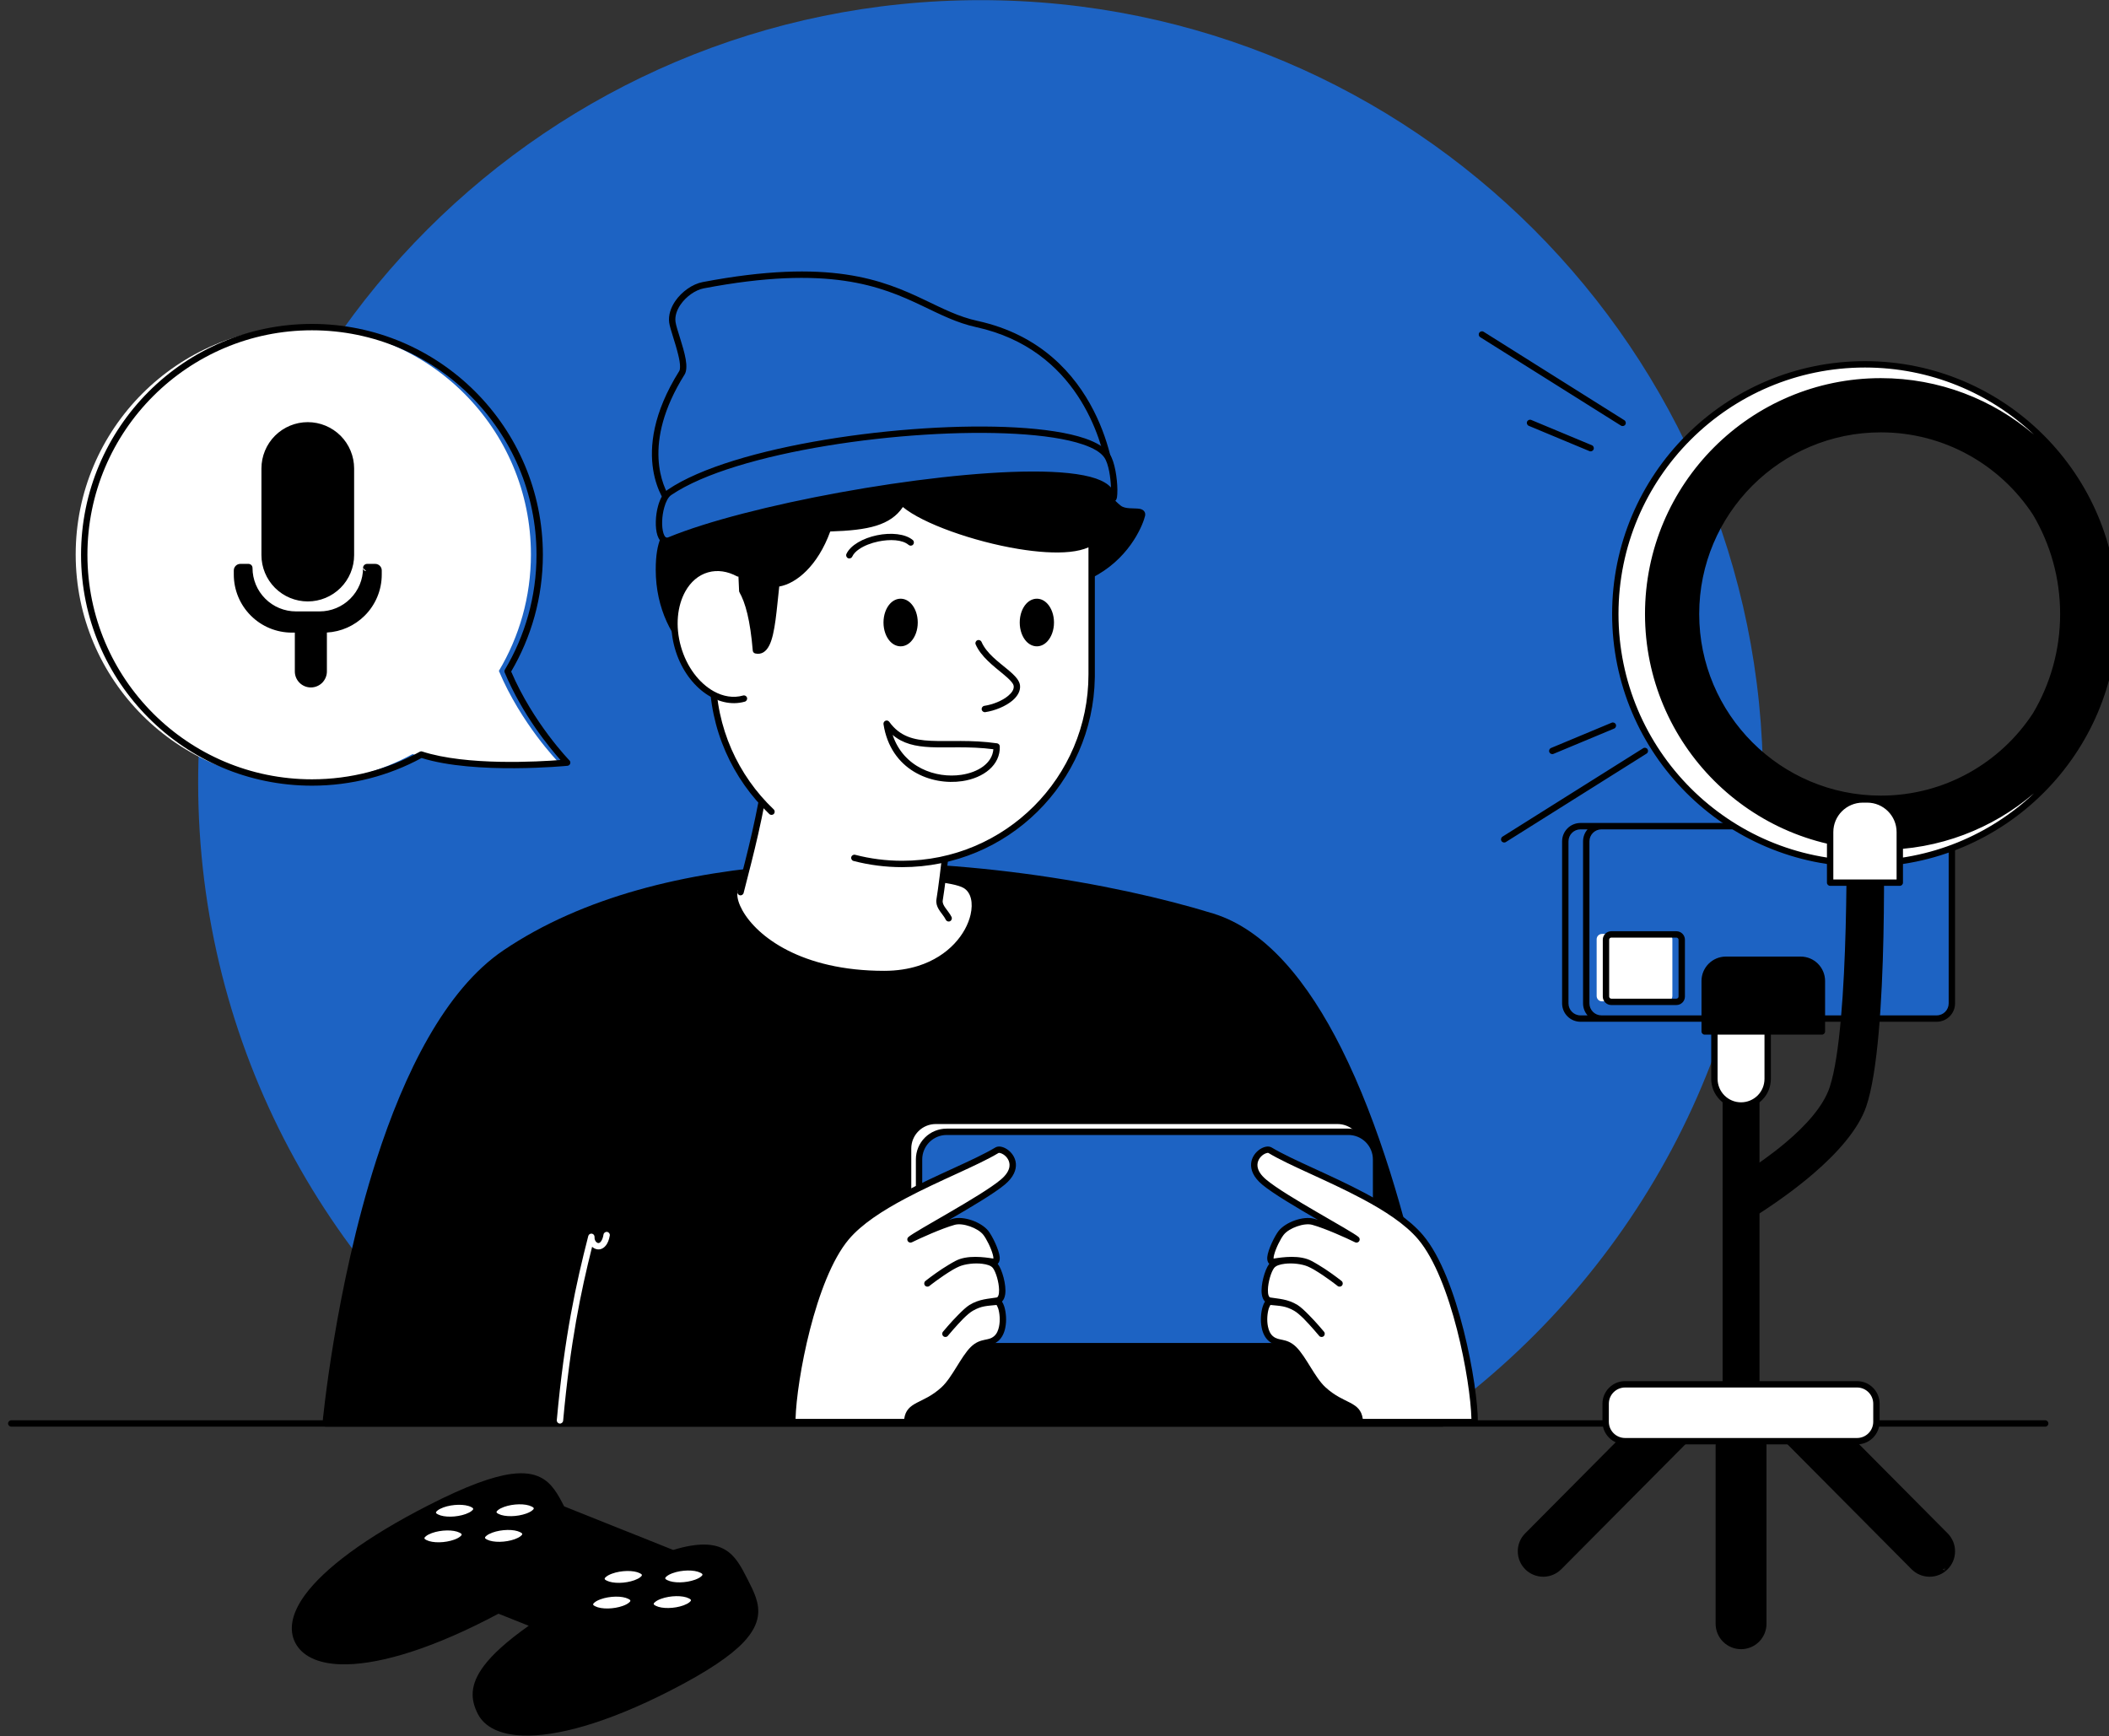 <?xml version="1.0" encoding="UTF-8" standalone="no"?><svg xmlns="http://www.w3.org/2000/svg" xmlns:xlink="http://www.w3.org/1999/xlink" clip-rule="evenodd" fill="#000000" fill-rule="evenodd" height="4062.4" preserveAspectRatio="xMidYMid meet" stroke-linejoin="round" stroke-miterlimit="2" version="1" viewBox="32.5 37.6 4934.8 4062.4" width="4934.8" zoomAndPan="magnify"><rect x="32.5" y="37.6" width="4934.8" height="4062.4" fill="#333333" stroke="none"/><g><g><path d="M46872.3 0H51872.3V5000H46872.3z" fill="none" transform="matrix(1 0 0 .827 -46872.333 0)"/><g><g id="change1_4"><path d="M48341.2,3757.22C47945.3,3479.56 47686.4,3019.78 47686.4,2500C47686.4,1653.02 48374,965.383 49221,965.383C50068,965.383 50755.6,1653.02 50755.6,2500C50755.6,3019.78 50496.6,3479.56 50100.8,3757.22L48341.2,3757.22Z" fill="#1d63c3" transform="translate(-56393.696 -1113.764) scale(1.193)"/></g><g id="change2_6"><path d="M47319.9,3763.47C47316.4,3763.47 47313.6,3760.67 47313.6,3757.22C47313.6,3753.77 47316.4,3750.97 47319.9,3750.97L51309.1,3750.97C51312.5,3750.97 51315.3,3753.77 51315.3,3757.22C51315.3,3760.67 51312.5,3763.47 51309.1,3763.47L47319.9,3763.47Z" transform="translate(-56393.696 -1113.764) scale(1.193)"/></g><g><g id="change3_10"><path d="M7011.74,922.087C6968.14,946.014 6918.09,959.625 6864.89,959.625C6696.05,959.625 6558.98,822.551 6558.98,653.713C6558.98,484.876 6696.05,347.801 6864.89,347.801C7033.73,347.801 7170.8,484.876 7170.8,653.713C7170.8,710.893 7155.08,764.43 7127.73,810.234C7157.77,881.656 7207.76,932.927 7207.76,932.927C7207.76,932.927 7083.08,945.288 7011.74,922.087Z" fill="#ffffff" transform="matrix(1.741 0 0 1.741 -11209.578 196.904)"/></g><g id="change2_20"><path d="M48113.9,2287.62C48050,2322.24 47976.7,2341.91 47898.9,2341.91C47649,2341.91 47446,2138.98 47446,1889.04C47446,1639.1 47649,1436.17 47898.9,1436.17C48148.8,1436.17 48351.8,1639.1 48351.8,1889.04C48351.8,1972.55 48329.1,2050.82 48289.6,2118.02C48333.1,2219.65 48403.9,2292.31 48403.9,2292.31C48405.6,2294.03 48406.2,2296.56 48405.3,2298.82C48404.5,2301.07 48402.5,2302.66 48400.1,2302.9C48400.1,2302.9 48219.4,2320.68 48113.9,2287.62ZM48115.2,2274.91C48202.1,2303.15 48343.6,2294.88 48386.3,2291.54C48365.4,2268.11 48311.9,2203.35 48276.9,2119.97C48276.1,2118.14 48276.2,2116.05 48277.3,2114.35C48316.6,2048.41 48339.3,1971.35 48339.3,1889.04C48339.3,1646 48141.9,1448.67 47898.9,1448.67C47655.9,1448.67 47458.5,1646 47458.5,1889.04C47458.5,2132.08 47655.9,2329.41 47898.9,2329.41C47975.5,2329.41 48047.5,2309.81 48110.3,2275.37C48111.8,2274.54 48113.6,2274.37 48115.2,2274.91ZM47981.6,1719.75L47981.6,1889.62C47981.6,1913.73 47972,1936.85 47955,1953.89C47937.9,1970.94 47914.8,1980.52 47890.7,1980.52C47866.6,1980.52 47843.5,1970.94 47826.4,1953.89C47809.4,1936.85 47799.8,1913.73 47799.8,1889.62L47799.8,1719.75C47799.8,1695.64 47809.4,1672.52 47826.4,1655.47C47843.5,1638.43 47866.6,1628.85 47890.7,1628.85C47914.8,1628.85 47937.9,1638.43 47955,1655.47C47972,1672.52 47981.6,1695.64 47981.6,1719.75ZM48005.1,1920.91L47999.1,1914.86C47999.1,1912.73 47999.9,1910.7 48001.4,1909.2C48002.9,1907.7 48005,1906.85 48007.1,1906.85L48023,1906.85C48026.4,1906.85 48029.6,1908.2 48032,1910.6C48034.4,1913 48035.8,1916.25 48035.8,1919.64L48035.8,1927.83C48035.8,1958.02 48023.8,1986.98 48002.4,2008.33C47982.5,2028.21 47956.1,2039.98 47928.2,2041.51L47928.2,2117.81C47928.2,2126.14 47924.8,2134.14 47919,2140.03C47913.1,2145.92 47905.1,2149.23 47896.7,2149.23C47888.4,2149.23 47880.4,2145.92 47874.5,2140.03C47868.6,2134.14 47865.3,2126.14 47865.3,2117.81L47865.3,2041.68L47859.5,2041.68C47829.3,2041.68 47800.3,2029.69 47779,2008.33C47757.6,1986.98 47745.6,1958.02 47745.6,1927.83L47745.6,1919.64C47745.6,1916.25 47747,1913 47749.4,1910.6C47751.8,1908.2 47755,1906.85 47758.4,1906.85L47774.3,1906.85C47776.4,1906.85 47778.5,1907.7 47780,1909.2C47781.5,1910.7 47782.3,1912.73 47782.3,1914.86C47782.3,1914.86 47782.3,1914.87 47782.3,1914.87C47782.3,1914.87 47782.3,1914.88 47782.3,1914.89C47782.3,1937.47 47791.3,1959.13 47807.3,1975.1C47823.2,1991.08 47844.9,2000.06 47867.5,2000.06L47913.9,2000.06C47936.5,2000.06 47958.1,1991.08 47974.1,1975.1C47990.1,1959.12 47999.1,1937.45 47999.1,1914.86C47999.1,1918.24 48001.8,1920.99 48005.1,1921.11C48005.1,1921.04 48005.1,1920.98 48005.1,1920.91Z" transform="matrix(1.193 0 0 1.193 -56380.938 -917.768)"/></g></g><g><g><g id="change2_18"><path d="M49666.8,2592.71C49770.2,2624.59 49853.1,2727.66 49917.9,2856.86C50067.6,3155.12 50122.2,3592.1 50122.2,3592.1C50122.4,3593.88 50121.8,3595.67 50120.7,3597.01C50119.5,3598.35 50117.8,3599.12 50116,3599.12L47925.9,3599.12C47924.1,3599.12 47922.4,3598.38 47921.3,3597.08C47920.1,3595.78 47919.5,3594.05 47919.7,3592.3C47919.7,3592.3 47944.1,3328.59 48025.3,3075.99C48079.8,2906.59 48159.9,2742.36 48274.7,2664.78C48430.6,2559.42 48633,2510.75 48840.5,2496.84C49151,2476.03 49472.9,2532.9 49666.8,2592.71Z" transform="translate(-56381.09 -917.766) scale(1.193)"/></g><g id="change3_15"><path d="M48385,3386.57C48385.7,3383.17 48389.7,3380.89 48393.9,3381.47C48398.1,3382.06 48401,3385.3 48400.2,3388.7C48396.6,3405.9 48386.8,3413.32 48378,3415.24C48370.8,3416.83 48363.1,3414.94 48357.3,3410.67C48329.9,3498.81 48304.3,3598.19 48287,3751.71C48286.6,3755.15 48282.8,3757.68 48278.6,3757.37C48274.3,3757.06 48271.2,3754.01 48271.6,3750.58C48290.2,3585.59 48318.4,3482.79 48348,3389.51C48349,3386.39 48352.7,3384.39 48356.7,3384.89C48360.6,3385.39 48363.4,3388.22 48363.2,3391.43C48362.8,3396.08 48365.1,3400.08 48368.6,3402.15C48370.2,3403.1 48372.1,3403.6 48374,3403.18C48376,3402.74 48377.8,3401.46 48379.4,3399.47C48381.9,3396.53 48383.8,3392.29 48385,3386.57Z" fill="#ffffff" transform="matrix(.964 0 0 1.193 -45198.478 -1113.764)"/></g><g id="change3_12"><path d="M48640.2,2709.66C48678.7,2675.57 49219.9,2671.84 49292,2706.81C49352.6,2736.19 49313,2860.49 49160.5,2899.55C49131.5,2906.99 49098.3,2911.34 49060.9,2911.34C48715.7,2911.34 48601.7,2743.75 48640.2,2709.66Z" fill="#ffffff" transform="matrix(.821 0 0 1.015 -38177.512 -638.165)"/></g><g id="change2_24"><path d="M48633.5,2704.71C48637.7,2701.03 48646.5,2697.24 48659.6,2694.15C48685.4,2688.06 48729.8,2683.31 48783.7,2680.08C48908,2672.64 49083.2,2673.13 49194.5,2682.52C49243.8,2686.69 49281,2692.89 49296.7,2700.52C49323.8,2713.66 49334.3,2743.5 49324.7,2777.73C49311.2,2825.52 49258.5,2882.14 49163.3,2906.55C49133.4,2914.2 49099.3,2918.68 49060.9,2918.68C48814.4,2918.68 48683.9,2834.04 48640.9,2771.83C48629.2,2754.78 48623.9,2739.2 48624,2727.11C48624.1,2717.59 48627.6,2709.96 48633.5,2704.71ZM48646.9,2714.61C48643.6,2717.54 48642.2,2721.94 48642.2,2727.25C48642,2737.4 48646.9,2750.38 48656.8,2764.68C48698,2824.4 48824.2,2904 49060.9,2904C49097.3,2904 49129.5,2899.79 49157.8,2892.55C49245.5,2870.08 49294.5,2818.46 49307,2774.46C49314.6,2747.5 49308.7,2723.47 49287.4,2713.11C49272.8,2706.05 49238.3,2700.98 49192.6,2697.13C49082.1,2687.81 48908.3,2687.34 48785,2694.72C48740.1,2697.41 48701.9,2701.13 48676.1,2705.87C48666.4,2707.66 48658.6,2709.56 48652.9,2711.64C48650.2,2712.63 48648.1,2713.53 48646.9,2714.61Z" transform="matrix(.821 0 0 1.015 -38177.512 -638.165)"/></g></g><g id="change3_8"><path d="M49213.9,2740.8C49207,2728.71 49190.6,2718.22 49193.2,2704.53C49201.4,2661.14 49218.8,2530.76 49226.5,2449.38C49233.9,2372.59 48821,2337.63 48803.4,2431.25C48780.9,2550.45 48763.1,2606.3 48738.4,2689.45" fill="#ffffff" transform="matrix(1.024 0 0 1.193 -48142.792 -1083.204)"/></g><g id="change2_7"><path d="M49220.5,2738.05C49222.2,2741.14 49220.7,2744.89 49217.1,2746.41C49213.5,2747.93 49209.2,2746.65 49207.4,2743.55C49203.3,2736.43 49195.9,2729.89 49191.1,2722.87C49187,2716.83 49184.7,2710.49 49186,2703.54C49194.2,2660.23 49211.5,2530.1 49219.3,2448.87C49220.3,2438.52 49211.4,2429.53 49197.1,2421.28C49172.2,2406.96 49131,2395.91 49084.6,2389.02C49014.2,2378.58 48931.8,2377.81 48875,2390.9C48856.7,2395.1 48841.2,2400.69 48829.7,2407.97C48819.3,2414.59 48812.4,2422.57 48810.5,2432.24C48788,2551.7 48770.2,2607.66 48745.4,2691C48744.4,2694.34 48740.5,2696.36 48736.6,2695.51C48732.7,2694.66 48730.3,2691.25 48731.3,2687.91C48756,2604.93 48773.8,2549.2 48796.2,2430.25C48800.8,2405.8 48829.3,2388.46 48871.2,2378.82C48929.8,2365.35 49014.6,2365.95 49087.1,2376.7C49135.8,2383.95 49179,2395.85 49205.2,2410.9C49224.9,2422.23 49235.1,2435.66 49233.8,2449.89C49226,2531.43 49208.6,2662.06 49200.4,2705.53C49199.4,2710.77 49202.5,2715.27 49206,2719.75C49210.9,2725.83 49216.9,2731.75 49220.5,2738.05Z" transform="matrix(1.024 0 0 1.193 -48142.792 -1083.204)"/></g><g id="change2_14"><path d="M48728.9,2126.42C48703.3,2127.52 48672.9,2114.91 48645.8,2090.66C48606.1,2055.19 48573.3,1994.86 48573.3,1918.21C48573.3,1860.99 48587.9,1841.81 48606.8,1822.01C48614.4,1814.05 48622.7,1806.02 48631.2,1795.03C48653.1,1766.38 48698.3,1738.08 48734.3,1735.49C48825.3,1728.94 49091,1666.9 49268.1,1666.02C49314.5,1665.79 49354.8,1669.77 49384.7,1679.79C49405.7,1686.83 49421.6,1696.94 49431.4,1710.36C49445.2,1729.48 49451.1,1744.15 49457.5,1757.35C49463.5,1769.54 49470,1780.37 49485.2,1792.52C49489.9,1796.29 49496.3,1797.25 49502.5,1797.7C49510.2,1798.26 49517.7,1797.94 49522.6,1798.88C49527.3,1799.76 49530.3,1801.83 49531.9,1804.54C49533.2,1806.66 49533.8,1809.37 49533,1812.93C49529.8,1826.79 49507.1,1888.92 49440.6,1927.75C49309.3,2004.35 48882.6,2119.82 48728.9,2126.42Z" transform="translate(-56381.116 -917.766) scale(1.193)"/></g><g><g id="change3_1"><path d="M745.207,2045.45C696.86,1999.41 666.729,1934.41 666.729,1862.38C667.701,1813.93 670.401,1751.65 668.378,1727.17C693.077,1729.03 716.926,1739.67 724.432,1830.18C745.401,1834.86 746.513,1785.39 751.675,1741.21C774.613,1739.31 804.078,1714.99 820.515,1667.44C872.737,1665.93 903.991,1660.16 919.502,1632.37C957.062,1669.93 1128.59,1715.75 1172.28,1685.54C1172.28,1904.87 1172.28,1862.38 1172.28,1862.38C1172.28,2001.98 1059.11,2115.15 919.502,2115.15C897.469,2115.15 876.094,2112.33 855.718,2107.03" fill="#ffffff" transform="matrix(1.754 0 0 1.754 530.657 -1650.664)"/></g><g id="change2_19"><path d="M1176.53,1865.63C1176.53,1865.65 1176.53,1865.66 1176.53,1865.68C1176.53,1865.69 1176.53,1865.69 1176.52,1865.7C1176.52,1866.07 1176.51,1866.42 1176.49,1866.74C1174.16,2006.68 1059.99,2119.4 919.502,2119.4C897.1,2119.4 875.366,2116.53 854.649,2111.15C852.38,2110.56 851.016,2108.24 851.606,2105.97C852.196,2103.7 854.518,2102.33 856.787,2102.92C876.821,2108.13 897.838,2110.9 919.502,2110.9C1056.76,2110.9 1168.03,1999.63 1168.03,1862.38C1168.03,1852.23 1168.03,1814.48 1168.03,1692.74C1161.25,1695.77 1152.77,1697.77 1143,1698.78C1123.99,1700.74 1099.95,1699.07 1074.55,1694.89C1014.43,1684.99 946.803,1660.93 920.444,1638.96C912.23,1651.18 900.624,1658.93 885.046,1663.82C869.078,1668.82 848.781,1670.77 823.549,1671.59C807.022,1717.13 778.511,1741.09 755.517,1745C752.081,1775.54 750.097,1807.83 742.39,1823.27C737.978,1832.12 731.764,1836.17 723.508,1834.33C721.693,1833.92 720.352,1832.38 720.198,1830.53C713.527,1750.11 694.552,1735.07 672.943,1731.93C674.308,1759.24 671.892,1816.9 670.978,1862.43C670.991,1933.23 700.614,1997.12 748.137,2042.37C749.835,2043.99 749.901,2046.68 748.284,2048.38C746.666,2050.08 743.975,2050.14 742.277,2048.53C693.118,2001.71 662.48,1935.62 662.48,1862.38C662.48,1862.35 662.481,1862.32 662.481,1862.29C663.45,1814 666.161,1751.92 664.143,1727.52C664.041,1726.28 664.487,1725.06 665.363,1724.17C666.239,1723.29 667.458,1722.84 668.698,1722.93C676.749,1723.54 684.698,1725.07 692.128,1729.48C700.726,1734.59 708.732,1743.56 715.162,1759.89C720.995,1774.71 725.615,1795.84 728.34,1826.06C730.154,1825.63 731.662,1824.37 732.975,1822.54C734.8,1819.99 736.261,1816.51 737.53,1812.36C742.82,1795.07 744.39,1766.95 747.455,1740.72C747.69,1738.71 749.308,1737.14 751.324,1736.98C773.221,1735.16 800.808,1711.45 816.499,1666.05C817.076,1664.38 818.626,1663.24 820.392,1663.19C846.027,1662.45 866.521,1660.72 882.504,1655.71C897.648,1650.96 908.578,1643.23 915.792,1630.3C916.441,1629.14 917.598,1628.35 918.917,1628.16C920.236,1627.98 921.565,1628.42 922.507,1629.37C944.692,1651.55 1014.46,1676.38 1075.93,1686.5C1100.49,1690.55 1123.74,1692.22 1142.12,1690.33C1153.74,1689.13 1163.34,1686.56 1169.86,1682.05C1171.16,1681.15 1172.85,1681.05 1174.25,1681.78C1175.65,1682.52 1176.53,1683.96 1176.53,1685.54L1176.53,1865.63Z" transform="matrix(1.754 0 0 1.754 530.657 -1650.664)"/></g><g id="change3_13"><path d="M48732.2,2313.49C48688.1,2313.49 48652.2,2264.86 48652.2,2204.97C48652.2,2145.07 48688.1,2096.44 48732.2,2096.44C48749.6,2096.44 48765.6,2103.93 48778.7,2116.66" fill="#ffffff" transform="matrix(1.394 -.396 .396 1.394 -67075.637 17745.274)"/></g><g id="change2_1"><path d="M48732.2,2308.35C48735.1,2308.35 48737.4,2310.66 48737.4,2313.49C48737.4,2316.33 48735.1,2318.64 48732.2,2318.64C48685.7,2318.64 48647.1,2268.06 48647.1,2204.97C48647.1,2141.87 48685.7,2091.29 48732.2,2091.29C48750.9,2091.29 48768.2,2099.27 48782.3,2112.97C48784.4,2114.95 48784.4,2118.21 48782.4,2120.24C48780.5,2122.28 48777.2,2122.33 48775.2,2120.35C48763,2108.59 48748.2,2101.58 48732.2,2101.58C48715.9,2101.58 48700.8,2108.87 48688.6,2121.04C48669.6,2139.96 48657.3,2170.54 48657.3,2204.97C48657.3,2239.39 48669.6,2269.97 48688.6,2288.89C48700.8,2301.07 48715.9,2308.35 48732.2,2308.35Z" transform="matrix(1.394 -.396 .396 1.394 -67075.637 17745.274)"/></g><g id="change2_21"><path d="M48958.7,1892.56C48957.2,1895.7 48953.5,1897.09 48950.4,1895.66C48947.3,1894.23 48945.9,1890.52 48947.3,1887.38C48955.2,1870.12 48980.1,1856.36 49007.2,1850.73C49034.2,1845.11 49062.8,1847.63 49077.5,1860.17C49080.1,1862.41 49080.4,1866.36 49078.1,1868.98C49075.9,1871.61 49072,1871.91 49069.3,1869.67C49056.9,1859.07 49032.6,1858.22 49009.7,1862.97C48995.7,1865.9 48982.1,1871.11 48972,1878.08C48965.9,1882.3 48961.2,1887.12 48958.7,1892.56ZM49373.7,1844.15C49375.1,1847.29 49373.7,1851 49370.6,1852.43C49367.4,1853.86 49363.7,1852.47 49362.3,1849.33C49360.5,1845.44 49357.1,1842.02 49352.7,1839.01C49345.3,1833.84 49335.2,1830 49324.8,1827.83C49314.3,1825.66 49303.5,1825.16 49294.4,1826.89C49289.1,1827.92 49284.4,1829.69 49281.1,1832.56C49278.4,1834.8 49274.5,1834.49 49272.2,1831.87C49270,1829.25 49270.3,1825.3 49272.9,1823.06C49284.3,1813.35 49306.4,1811.24 49327.3,1815.59C49348.3,1819.96 49367.6,1830.76 49373.7,1844.15ZM49053.6,1975.16C49061.3,1975.16 49068.6,1978.7 49074.3,1984.98C49082,1993.31 49087.2,2006.7 49087.2,2021.86C49087.2,2037.02 49082,2050.41 49074.3,2058.74C49068.6,2065.02 49061.3,2068.57 49053.6,2068.57C49045.9,2068.57 49038.6,2065.02 49032.8,2058.74C49025.1,2050.41 49020,2037.02 49020,2021.86C49020,2006.7 49025.1,1993.31 49032.8,1984.98C49038.6,1978.7 49045.9,1975.16 49053.6,1975.16ZM49320.8,1975.16C49328.5,1975.16 49335.7,1978.7 49341.5,1984.98C49349.2,1993.31 49354.4,2006.7 49354.4,2021.86C49354.4,2037.02 49349.2,2050.41 49341.5,2058.74C49335.7,2065.02 49328.5,2068.57 49320.8,2068.57C49313.1,2068.57 49305.8,2065.02 49300,2058.74C49292.3,2050.41 49287.2,2037.02 49287.2,2021.86C49287.2,2006.7 49292.3,1993.31 49300,1984.98C49305.8,1978.7 49313.1,1975.16 49320.8,1975.16ZM49200.8,2064.9C49199.4,2061.73 49200.9,2058.05 49204.1,2056.68C49207.2,2055.31 49210.9,2056.77 49212.3,2059.94C49221.9,2082.18 49245.5,2099.06 49263.1,2113.66C49270.8,2120.08 49277.5,2126.1 49281.8,2131.82C49285.3,2136.49 49287.4,2141.09 49287.8,2145.55C49288.8,2155.98 49283.1,2166.24 49273,2174.85C49259.7,2186.16 49238.7,2194.78 49219.7,2197.66C49216.3,2198.18 49213.1,2195.82 49212.6,2192.41C49212.1,2189 49214.4,2185.82 49217.8,2185.3C49234.6,2182.76 49253.2,2175.31 49264.9,2165.33C49271.5,2159.74 49276,2153.51 49275.4,2146.72C49275.1,2143.52 49272.9,2140.39 49269.9,2136.98C49266.1,2132.62 49260.9,2128.09 49255.1,2123.27C49236.1,2107.53 49211.2,2088.87 49200.8,2064.9ZM49248.1,2264.77C49249.4,2301.24 49216.7,2326.66 49174.6,2332.97C49113.7,2342.07 49034,2311.63 49020,2221.26C49019.6,2218.41 49021.2,2215.62 49023.9,2214.53C49026.5,2213.43 49029.6,2214.31 49031.3,2216.66C49052.1,2245.49 49079.1,2252.27 49112.7,2253.89C49148.6,2255.6 49191.7,2251.5 49242.7,2258.81C49245.7,2259.24 49247.9,2261.75 49248.1,2264.77ZM49235.5,2270.44C49187.3,2264.23 49146.4,2268.01 49112.1,2266.37C49082.9,2264.97 49058.3,2259.68 49037.9,2242.33C49059.3,2306.51 49123,2328.04 49172.7,2320.6C49205.9,2315.64 49233.3,2297.94 49235.5,2270.44Z" transform="matrix(1.193 0 0 1.193 -56381.087 -917.769)"/></g><g id="change1_5"><path d="M48610.7,1951.05C48610.7,1951.05 48533.5,1858.27 48635.1,1696.28C48646,1678.94 48618.9,1616.43 48616.3,1597.12C48612.1,1564.95 48646.6,1530.33 48676.8,1524.57C49029.9,1457.23 49089.2,1573.5 49213.4,1600.62C49457.6,1653.97 49477.7,1906.07 49477.7,1906.07C49386.4,1775.62 48741.4,1854.92 48610.7,1951.05Z" fill="#1d63c3" transform="matrix(1.193 0 0 1.193 -56393.543 -1113.766)"/></g><g id="change2_11"><path d="M48605.9,1955.04C48605.9,1955.04 48525.3,1859.53 48629.8,1692.96C48631,1690.99 48631.4,1688.14 48631.4,1684.78C48631.5,1678.12 48630,1669.78 48627.8,1660.91C48622.1,1637.07 48611.7,1609.65 48610.1,1597.94C48608.2,1583.61 48613.1,1568.79 48621.9,1555.82C48634.8,1536.97 48656.1,1522.16 48675.6,1518.43C48925,1470.87 49029.1,1514.27 49112.1,1553.86C49147,1570.47 49177.9,1586.48 49214.7,1594.51C49463.4,1648.84 49483.9,1905.57 49483.9,1905.57C49484.2,1908.38 49482.5,1911 49479.8,1911.95C49477.2,1912.91 49474.2,1911.97 49472.6,1909.65C49462.2,1894.84 49444.2,1883.06 49420.5,1873.65C49383.3,1858.92 49332.6,1850.23 49274.4,1846.33C49114.6,1835.61 48899,1861.22 48752.8,1900.54C48690.8,1917.19 48641.4,1936.2 48614.4,1956.08C48611.7,1958.04 48608,1957.59 48605.9,1955.04ZM48612.2,1942.37C48640.9,1923.17 48689.5,1904.62 48749.5,1888.47C48896.9,1848.84 49114.2,1823.05 49275.3,1833.85C49335,1837.86 49387,1846.92 49425.1,1862.03C49442.7,1869.05 49457.5,1877.42 49468.7,1887.14C49458.3,1827.77 49410.8,1650.15 49212,1606.72C49174.3,1598.48 49142.5,1582.18 49106.8,1565.15C49025.2,1526.26 48922.9,1483.99 48677.9,1530.71C48661.3,1533.89 48643.2,1546.77 48632.2,1562.86C48625.2,1573.19 48621,1584.89 48622.5,1596.3C48624.3,1609.77 48638.1,1644.34 48642.5,1669.81C48644.7,1682.65 48644.2,1693.49 48640.4,1699.6C48554.7,1836.17 48599,1922.04 48612.2,1942.37Z" transform="matrix(1.193 0 0 1.193 -56393.543 -1113.766)"/></g><g id="change1_3"><path d="M49468.8,1859.09C49486.5,1884.96 49485.2,1966.47 49477.7,1936.08C49454.1,1840.84 48829.2,1934.75 48610.7,2024.84C48581.7,2036.78 48584.7,1948.46 48610.7,1930.88C48792.2,1807.76 49404.5,1764.93 49468.8,1859.09Z" fill="#1d63c3" transform="matrix(1.193 0 0 1.193 -56393.543 -1113.766)"/></g><g id="change2_9"><path d="M49474,1855.57C49484.4,1870.82 49488.9,1904.38 49489.2,1925.4C49489.2,1931.88 49488.9,1937.2 49488.4,1940.49C49488,1942.78 49487.3,1944.43 49486.8,1945.4C49485.4,1947.65 49483.6,1948.54 49482.1,1948.87C49480.2,1949.29 49477.8,1949.08 49475.7,1946.85C49474.6,1945.8 49473,1942.97 49471.6,1937.58C49469.2,1927.75 49458.8,1920.97 49442.9,1915.54C49415.8,1906.23 49373.3,1902.32 49321.3,1902.47C49116.4,1903.09 48765.5,1967.76 48613,2030.62C48607.7,2032.83 48603,2032.59 48599,2030.8C48593.9,2028.46 48589.6,2022.98 48587,2015.05C48582.3,2000.35 48582.9,1976.44 48588.5,1956.83C48592.4,1942.94 48598.9,1931.28 48607.2,1925.71C48734.9,1839.02 49075,1791.54 49289.8,1803.56C49345.3,1806.67 49392.6,1813.78 49425.7,1825.1C49449.1,1833.1 49465.7,1843.43 49474,1855.57ZM49476.6,1921.33C49475.9,1902.4 49472.3,1875.35 49463.6,1862.62C49456.5,1852.15 49441.9,1843.83 49421.7,1836.93C49389.4,1825.89 49343.3,1819.08 49289.1,1816.04C49076.8,1804.16 48740.5,1850.36 48614.2,1936.05C48607.9,1940.32 48603.5,1949.6 48600.5,1960.23C48595.6,1977.41 48594.8,1998.34 48598.9,2011.21C48600.8,2016.88 48603.3,2021.12 48608.3,2019.06C48761.7,1955.79 49115,1890.59 49321.3,1889.97C49375,1889.81 49418.9,1894.09 49447,1903.72C49460.3,1908.3 49470.3,1914.25 49476.6,1921.33Z" transform="matrix(1.193 0 0 1.193 -56393.543 -1113.766)"/></g></g><g><g><g id="change3_9"><path d="M48802.7,3584.11C48788,3573.26 48776.3,3559.86 48769.1,3551.04C48760.8,3540.79 48756.2,3527.94 48756.2,3514.62L48756.2,3181.61C48756.2,3166.28 48762.3,3151.58 48773.2,3140.74C48784,3129.89 48798.7,3123.8 48814,3123.8L49655,3123.8C49668.3,3123.8 49681.2,3128.43 49691.5,3136.8C49699.5,3143.38 49714.3,3157.75 49722.7,3168.02C49731.1,3178.29 49735.7,3191.18 49735.7,3204.54L49735.7,3537.55C49735.7,3552.88 49729.6,3567.58 49718.8,3578.42C49707.9,3589.26 49693.2,3595.36 49677.9,3595.36L48837,3595.36C48824.6,3595.36 48812.6,3591.37 48802.7,3584.11Z" fill="#ffffff" transform="matrix(1.118 0 0 1.118 -52352.152 -831.956)"/></g><g id="change2_25"><path d="M48798.7,3589.48C48783.5,3578.25 48771.4,3564.38 48764,3555.24C48754.7,3543.81 48749.6,3529.48 48749.6,3514.62L48749.6,3181.61C48749.6,3164.51 48756.3,3148.11 48768.4,3136.02C48780.5,3123.93 48796.9,3117.14 48814,3117.14L49655,3117.14C49669.9,3117.14 49684.2,3122.3 49695.7,3131.63C49704,3138.41 49719.2,3153.22 49727.9,3163.81C49737.2,3175.26 49742.4,3189.63 49742.4,3204.54L49742.4,3537.55C49742.4,3554.65 49735.6,3571.05 49723.5,3583.14C49711.4,3595.23 49695,3602.02 49677.9,3602.02L48837,3602.02C48823.1,3602.02 48809.7,3597.58 48798.7,3589.48ZM48806.6,3578.73C48815.4,3585.16 48826,3588.68 48837,3588.68L49677.9,3588.68C49691.4,3588.68 49704.5,3583.3 49714,3573.71C49723.6,3564.12 49729,3551.11 49729,3537.55L49729,3204.54C49729,3192.72 49724.9,3181.32 49717.5,3172.23C49709.4,3162.28 49695.1,3148.35 49687.3,3141.97C49678.2,3134.57 49666.8,3130.47 49655,3130.47L48814,3130.47C48800.5,3130.47 48787.5,3135.86 48777.9,3145.45C48768.3,3155.04 48762.9,3168.05 48762.9,3181.61L48762.9,3514.62C48762.9,3526.4 48767,3537.77 48774.3,3546.84C48781.2,3555.34 48792.4,3568.28 48806.6,3578.73Z" transform="matrix(1.118 0 0 1.118 -52352.152 -831.956)"/></g><g id="change1_1"><path d="M49655,3123.8C49670.3,3123.8 49685,3129.89 49695.8,3140.74C49706.7,3151.58 49712.8,3166.28 49712.8,3181.61L49712.8,3514.62C49712.8,3529.95 49706.7,3544.65 49695.8,3555.49C49685,3566.34 49670.3,3572.43 49655,3572.43L48814,3572.43C48798.7,3572.43 48784,3566.34 48773.2,3555.49C48762.3,3544.65 48756.2,3529.95 48756.2,3514.62L48756.2,3181.61C48756.2,3166.28 48762.3,3151.58 48773.2,3140.74C48784,3129.89 48798.7,3123.8 48814,3123.8L49655,3123.8Z" fill="#1d63c3" transform="matrix(1.118 0 0 1.118 -52326.526 -806.33)"/></g><g id="change2_16"><path d="M49655,3117.14C49672.1,3117.14 49688.5,3123.93 49700.5,3136.02C49712.6,3148.11 49719.4,3164.51 49719.4,3181.61L49719.4,3514.62C49719.4,3531.72 49712.6,3548.12 49700.5,3560.21C49688.5,3572.3 49672.1,3579.1 49655,3579.1L48814,3579.1C48796.9,3579.1 48780.5,3572.3 48768.4,3560.21C48756.3,3548.12 48749.6,3531.72 48749.6,3514.62L48749.6,3181.61C48749.6,3164.51 48756.3,3148.11 48768.4,3136.02C48780.5,3123.93 48796.9,3117.14 48814,3117.14L49655,3117.14ZM49655,3130.47L48814,3130.47C48800.5,3130.47 48787.5,3135.86 48777.9,3145.45C48768.3,3155.04 48762.9,3168.05 48762.9,3181.61L48762.9,3514.62C48762.9,3528.18 48768.3,3541.19 48777.9,3550.78C48787.5,3560.37 48800.5,3565.76 48814,3565.76L49655,3565.76C49668.5,3565.76 49681.5,3560.37 49691.1,3550.78C49700.7,3541.19 49706.1,3528.18 49706.1,3514.62L49706.1,3181.61C49706.1,3168.05 49700.7,3155.04 49691.1,3145.45C49681.5,3135.86 49668.5,3130.47 49655,3130.47Z" transform="matrix(1.118 0 0 1.118 -52326.526 -806.33)"/></g></g><g id="change3_5"><path d="M48928.9,3551.6C48861,3567.22 48695,3587.99 48629.7,3617.47C48560.4,3648.7 48522.3,3729.65 48522.3,3757.22L48750.4,3757.22C48752.5,3742.84 48783.9,3746.51 48823.5,3732.56C48845.5,3724.79 48862.6,3709.16 48881.6,3702.14C48899.2,3695.58 48913.1,3698.69 48927.4,3694.11C48950.3,3686.74 48939.5,3665.73 48929.1,3666.17C48907.6,3667.08 48896.9,3666.84 48878,3670.93C48860.1,3674.8 48826.6,3690.46 48826.6,3690.46C48826.6,3690.46 48861.3,3674.57 48877.7,3670.71C48896.7,3666.25 48914.4,3666.34 48929.5,3665.36C48948.7,3664.1 48936.7,3644.57 48926.1,3639.27C48914.6,3633.47 48872.3,3633.91 48851.4,3637.33C48827.4,3641.26 48790.8,3652.38 48790.8,3652.38C48790.8,3652.38 48820.8,3643.25 48849.6,3637.44C48872.1,3632.9 48905.1,3634.94 48922.2,3635.99C48939,3637.03 48917.5,3619.09 48906.9,3614.03C48894.6,3608.18 48862.3,3603.7 48843.3,3605.7C48817.4,3608.44 48773.7,3615.95 48757.2,3619.06C48771.7,3614.23 48901.8,3588.12 48940.6,3575.72C48985.7,3561.3 48941.5,3548.7 48928.9,3551.6Z" fill="#ffffff" transform="matrix(1.177 0 0 3.093 -55224.282 -8255.819)"/></g><g id="change2_13"><path d="M48930.5,3637.52C48930.7,3637.62 48931,3637.72 48931.2,3637.82C48939.2,3641.84 48948.1,3653.43 48945.5,3660.5C48944.6,3662.89 48942.5,3664.79 48939.1,3666.06C48940.8,3667.03 48942.4,3668.34 48943.7,3669.91C48947.1,3674.12 48948.7,3680.41 48945.6,3685.97C48943.5,3689.96 48938.9,3693.56 48931.5,3695.95C48924.8,3698.08 48918.3,3698.82 48911.5,3699.38C48903.7,3700.02 48895.4,3700.36 48886,3703.87C48876.8,3707.26 48868.2,3712.77 48859,3718.34C48849.3,3724.29 48839.1,3730.31 48827.8,3734.32C48807.4,3741.49 48789.2,3744.16 48775.8,3746.86C48764.8,3749.07 48757.6,3751.29 48756.8,3757.35C48756.6,3758.63 48753.8,3759.63 48750.4,3759.63L48522.3,3759.63C48518.8,3759.63 48515.9,3758.55 48515.9,3757.22C48515.9,3729.34 48554.8,3647.5 48624.8,3615.91C48651.4,3603.92 48694.3,3593.31 48740.7,3583.92C48809,3570.09 48884.9,3558.89 48925.7,3549.54C48928.2,3548.95 48931.5,3548.68 48935.2,3548.8C48939.4,3548.95 48944.3,3549.62 48949,3550.79C48957.7,3552.96 48965.6,3556.82 48966.7,3561.63C48967.7,3566.2 48962.7,3571.81 48944.7,3577.56C48923.6,3584.29 48875.6,3595.07 48833.8,3604.28C48836.6,3603.94 48839.2,3603.64 48841.6,3603.38C48852.1,3602.27 48866.4,3602.87 48879.7,3604.65C48892.9,3606.41 48905,3609.31 48911.8,3612.53C48919.7,3616.31 48933.3,3626.86 48934.6,3632.45C48935.1,3634.73 48933.6,3636.41 48931,3637.34C48930.9,3637.4 48930.7,3637.46 48930.5,3637.52ZM48862.3,3678.94C48847.7,3684.55 48832.4,3691.58 48831.5,3691.98C48831.5,3691.99 48831.5,3692 48831.5,3692C48829.3,3693.02 48825.3,3693.16 48822.6,3692.32C48819.9,3691.48 48819.5,3689.97 48821.7,3688.94C48821.7,3688.94 48821.7,3688.93 48821.7,3688.92C48822.6,3688.53 48836.7,3682.01 48851.5,3676.35C48859.9,3673.08 48868.3,3670.08 48874.4,3668.66C48894.3,3664 48912.7,3664.01 48928.4,3662.98C48930.1,3662.87 48931,3662.37 48931.7,3661.74C48933,3660.54 48933.4,3658.96 48933.3,3657.2C48933,3651.31 48926.9,3643.65 48921.1,3640.73C48917.3,3638.82 48909.2,3637.93 48900,3637.49C48884.5,3636.74 48865.6,3637.63 48853.9,3639.54C48850.1,3640.17 48845.9,3640.99 48841.6,3641.93C48817.1,3647.46 48794.8,3654.26 48794.8,3654.26C48794.8,3654.27 48794.8,3654.27 48794.8,3654.27C48792,3655.1 48788,3654.93 48785.9,3653.89C48783.7,3652.85 48784.1,3651.33 48786.9,3650.5C48786.9,3650.5 48786.9,3650.5 48786.9,3650.5C48786.9,3650.48 48788.1,3650.13 48790.1,3649.53C48797.4,3647.38 48815.9,3642.1 48833.2,3638.23C48837.6,3637.21 48842.1,3636.22 48846.6,3635.32C48869.8,3630.62 48903.7,3632.43 48922,3633.55C48922,3633.43 48922,3633.31 48922,3633.2C48922,3632.49 48921.6,3631.66 48921,3630.76C48917.6,3625.64 48907.9,3618.4 48901.9,3615.54C48896.4,3612.91 48886.3,3610.64 48875.5,3609.2C48864.8,3607.77 48853.4,3607.13 48845,3608.03C48819.4,3610.73 48776.3,3618.15 48760,3621.22C48757.1,3621.76 48753.7,3621.41 48751.9,3620.4C48750.1,3619.39 48750.6,3618.05 48753,3617.25C48767.5,3612.41 48897.7,3586.28 48936.5,3573.87C48947.6,3570.34 48952.8,3567.01 48953.9,3563.99C48955.4,3559.86 48949,3556.55 48942.1,3554.82C48939.7,3554.23 48937.3,3553.82 48935.1,3553.66C48934,3553.58 48932.9,3553.49 48932.2,3553.66C48891.4,3563.05 48815.2,3574.3 48746.7,3588.17C48701.8,3597.25 48660.2,3607.43 48634.5,3619.02C48568,3649.04 48530.7,3725.52 48528.7,3754.81C48528.7,3754.81 48744.7,3754.81 48744.7,3754.81C48747.2,3748.16 48756.3,3745.34 48769.9,3742.6C48782.6,3740.04 48799.9,3737.57 48819.2,3730.79C48829.8,3727.04 48839.2,3721.36 48848.3,3715.8C48858,3709.86 48867.4,3704.03 48877.1,3700.41C48887.1,3696.71 48896,3695.72 48904.4,3695.03C48910.9,3694.49 48917.1,3694.26 48923.3,3692.27C48928.7,3690.54 48931.7,3687.87 48933.2,3684.99C48935.8,3680.26 48934.5,3674.91 48931.6,3671.33C48930.7,3670.27 48929,3669.1 48928.3,3668.63C48908.8,3669.42 48898.7,3669.23 48881.1,3673.03C48875.8,3674.18 48869.1,3676.4 48862.3,3678.94Z" transform="matrix(1.177 0 0 3.093 -55224.282 -8255.819)"/></g><g id="change3_14"><path d="M48928.9,3551.6C48861,3567.22 48695,3587.99 48629.7,3617.47C48560.4,3648.7 48522.3,3729.65 48522.3,3757.22L48750.4,3757.22C48752.5,3742.84 48783.9,3746.51 48823.5,3732.56C48845.5,3724.79 48862.6,3709.16 48881.6,3702.14C48899.2,3695.58 48913.1,3698.69 48927.4,3694.11C48950.3,3686.74 48939.5,3665.73 48929.1,3666.17C48907.6,3667.08 48896.9,3666.84 48878,3670.93C48860.1,3674.8 48826.6,3690.46 48826.6,3690.46C48826.6,3690.46 48861.3,3674.57 48877.7,3670.71C48896.7,3666.25 48914.4,3666.34 48929.5,3665.36C48948.7,3664.1 48936.7,3644.57 48926.1,3639.27C48914.6,3633.47 48872.3,3633.91 48851.4,3637.33C48827.4,3641.26 48790.8,3652.38 48790.8,3652.38C48790.8,3652.38 48820.8,3643.25 48849.6,3637.44C48872.1,3632.9 48905.1,3634.94 48922.2,3635.99C48939,3637.03 48917.5,3619.09 48906.9,3614.03C48894.6,3608.18 48862.3,3603.7 48843.3,3605.7C48817.4,3608.44 48773.7,3615.95 48757.2,3619.06C48771.7,3614.23 48901.8,3588.12 48940.6,3575.72C48985.7,3561.3 48941.5,3548.7 48928.9,3551.6Z" fill="#ffffff" transform="matrix(-1.177 0 0 3.093 60593.753 -8255.819)"/></g><g id="change2_22"><path d="M48939.1,3666.06C48942.5,3664.79 48944.6,3662.89 48945.5,3660.5C48948.1,3653.43 48939.2,3641.84 48931.2,3637.82C48931,3637.72 48930.7,3637.62 48930.5,3637.52C48930.7,3637.46 48930.9,3637.4 48931,3637.34C48933.6,3636.41 48935.1,3634.73 48934.6,3632.45C48933.3,3626.86 48919.7,3616.31 48911.8,3612.53C48905,3609.31 48892.9,3606.41 48879.7,3604.65C48866.4,3602.87 48852.1,3602.27 48841.6,3603.38C48839.2,3603.64 48836.6,3603.94 48833.8,3604.28C48875.6,3595.07 48923.6,3584.29 48944.7,3577.56C48962.7,3571.81 48967.7,3566.2 48966.7,3561.63C48965.6,3556.82 48957.7,3552.96 48949,3550.79C48944.3,3549.62 48939.4,3548.95 48935.2,3548.8C48931.5,3548.68 48928.2,3548.95 48925.7,3549.54C48884.9,3558.89 48809,3570.09 48740.7,3583.92C48694.3,3593.31 48651.4,3603.92 48624.8,3615.91C48554.8,3647.5 48515.9,3729.34 48515.9,3757.22C48515.9,3758.55 48518.8,3759.63 48522.3,3759.63L48750.4,3759.63C48753.8,3759.63 48756.6,3758.63 48756.8,3757.35C48757.6,3751.29 48764.8,3749.07 48775.8,3746.86C48789.2,3744.16 48807.4,3741.49 48827.8,3734.32C48839.1,3730.31 48849.3,3724.29 48859,3718.34C48868.2,3712.77 48876.8,3707.26 48886,3703.87C48895.4,3700.36 48903.7,3700.02 48911.5,3699.38C48918.3,3698.82 48924.8,3698.08 48931.5,3695.95C48938.9,3693.56 48943.5,3689.96 48945.6,3685.97C48948.7,3680.41 48947.1,3674.12 48943.7,3669.91C48942.4,3668.34 48940.8,3667.03 48939.1,3666.06ZM48833.2,3638.23C48815.9,3642.1 48797.4,3647.38 48790.1,3649.53C48788.1,3650.13 48786.9,3650.48 48786.9,3650.5C48786.9,3650.5 48786.9,3650.5 48786.9,3650.5C48784.1,3651.33 48783.7,3652.85 48785.9,3653.89C48788,3654.93 48792,3655.1 48794.8,3654.27C48794.8,3654.27 48794.8,3654.27 48794.8,3654.26C48794.8,3654.26 48817.1,3647.46 48841.6,3641.93C48845.9,3640.99 48850.1,3640.17 48853.9,3639.54C48865.6,3637.63 48884.5,3636.74 48900,3637.49C48909.2,3637.93 48917.3,3638.82 48921.1,3640.73C48926.9,3643.65 48933,3651.31 48933.3,3657.2C48933.4,3658.96 48933,3660.54 48931.7,3661.74C48931,3662.37 48930.1,3662.87 48928.4,3662.98C48912.7,3664.01 48894.3,3664 48874.4,3668.66C48868.3,3670.08 48859.9,3673.08 48851.5,3676.35C48836.7,3682.01 48822.6,3688.53 48821.7,3688.92C48821.7,3688.93 48821.7,3688.94 48821.7,3688.94C48819.5,3689.97 48819.9,3691.48 48822.6,3692.32C48825.3,3693.16 48829.3,3693.02 48831.5,3692C48831.5,3692 48831.5,3691.99 48831.5,3691.98C48832.4,3691.58 48847.7,3684.55 48862.3,3678.94C48869.1,3676.4 48875.8,3674.18 48881.1,3673.03C48898.7,3669.23 48908.8,3669.42 48928.3,3668.63C48929,3669.1 48930.7,3670.27 48931.6,3671.33C48934.5,3674.91 48935.8,3680.26 48933.2,3684.99C48931.7,3687.87 48928.7,3690.54 48923.3,3692.27C48917.1,3694.26 48910.9,3694.49 48904.4,3695.03C48896,3695.72 48887.1,3696.71 48877.1,3700.41C48867.4,3704.03 48858,3709.86 48848.3,3715.8C48839.2,3721.36 48829.8,3727.04 48819.2,3730.79C48799.9,3737.57 48782.6,3740.04 48769.9,3742.6C48756.3,3745.34 48747.2,3748.16 48744.7,3754.81L48528.7,3754.81C48530.7,3725.52 48568,3649.04 48634.5,3619.02C48660.2,3607.43 48701.8,3597.25 48746.7,3588.17C48815.2,3574.3 48891.4,3563.05 48932.2,3553.66C48932.9,3553.49 48934,3553.58 48935.1,3553.66C48937.3,3553.82 48939.7,3554.23 48942.1,3554.82C48949,3556.55 48955.4,3559.86 48953.9,3563.99C48952.8,3567.01 48947.6,3570.34 48936.5,3573.87C48897.7,3586.28 48767.5,3612.41 48753,3617.25C48750.6,3618.05 48750.1,3619.39 48751.9,3620.4C48753.7,3621.41 48757.1,3621.76 48760,3621.22C48776.3,3618.15 48819.4,3610.73 48845,3608.03C48853.4,3607.13 48864.8,3607.77 48875.5,3609.2C48886.3,3610.64 48896.4,3612.91 48901.9,3615.54C48907.9,3618.4 48917.6,3625.64 48921,3630.76C48921.6,3631.66 48922,3632.49 48922,3633.2C48922,3633.31 48922,3633.43 48922,3633.55C48903.7,3632.43 48869.8,3630.62 48846.6,3635.32C48842.1,3636.22 48837.6,3637.21 48833.2,3638.23Z" transform="matrix(-1.177 0 0 3.093 60593.753 -8255.819)"/></g></g></g><g><g id="change2_3"><path d="M50793.5,3566.35C50792.6,3563.17 50791.3,3559.73 50790.5,3560.49C50799.9,3551.16 50812.6,3545.95 50825.8,3545.99C50839.1,3546.03 50851.7,3551.33 50861.1,3560.72L51107.2,3808.47C51116.5,3817.86 51121.8,3830.57 51121.7,3843.81C51121.7,3857.04 51116.4,3869.72 51107,3879.04L51107,3879.05C51097.6,3888.37 51084.9,3893.59 51071.6,3893.55C51058.4,3893.5 51045.7,3888.2 51036.4,3878.82L50790.3,3631.07C50780.9,3621.68 50775.7,3608.97 50775.8,3595.73C50775.8,3582.5 50781.1,3569.82 50790.5,3560.5C50789.9,3561.07 50789.5,3561.65 50789.3,3562.23C50789.6,3561.6 50790,3561.01 50790.5,3560.5L50793.1,3566.82C50793.3,3566.66 50793.4,3566.51 50793.5,3566.35ZM51097.8,3878.69C51099,3880.04 51100.7,3880.86 51102.6,3880.86L51102.6,3880.86L51102.6,3880.86L51102.6,3880.84C51102.5,3880.6 51101.9,3878.33 51101.2,3875.94C51101,3876.08 51100.9,3876.21 51100.7,3876.35L51102.6,3880.84L51102.6,3880.86C51102.5,3880.8 51100.5,3879.66 51098.8,3877.94C51098.5,3878.19 51098.2,3878.44 51097.8,3878.69ZM50723.9,3591.71C50728.8,3594.11 50733.3,3597.31 50737.3,3601.24C50746.6,3610.6 50751.9,3623.29 50751.9,3636.53L50751.9,3985.76C50751.9,3998.99 50746.6,4011.69 50737.3,4021.05C50727.9,4030.4 50715.2,4035.66 50702,4035.66L50702,4035.66C50688.8,4035.66 50676.1,4030.4 50666.7,4021.05C50657.3,4011.69 50652.1,3998.99 50652.1,3985.76L50652.1,3636.53C50652.1,3623.29 50657.3,3610.6 50666.7,3601.24C50670.6,3597.31 50675.1,3594.11 50680,3591.71C50671.4,3585.1 50665.8,3574.65 50665.8,3562.9L50665.8,2828.7C50665.8,2808.69 50682,2792.47 50702,2792.47C50722,2792.47 50738.2,2808.69 50738.2,2828.7L50738.2,3562.9C50738.2,3574.65 50732.6,3585.1 50723.9,3591.71ZM50595.3,3560.49L50595.3,3560.5C50604.7,3569.82 50610,3582.5 50610,3595.73C50610,3608.97 50604.8,3621.68 50595.5,3631.07L50349.4,3878.82C50340,3888.2 50327.4,3893.5 50314.1,3893.55C50300.9,3893.59 50288.2,3888.37 50278.8,3879.05L50278.8,3879.04C50269.4,3869.72 50264.1,3857.04 50264.1,3843.81C50264,3830.57 50269.2,3817.86 50278.6,3808.47L50524.7,3560.72C50534,3551.33 50546.7,3546.03 50559.9,3545.99C50573.2,3545.95 50585.9,3551.16 50595.3,3560.49Z" transform="translate(-56381.116 -917.766) scale(1.193)"/></g><g id="change3_7"><path d="M50978.1,3718.52L50978.1,3753.83C50978.1,3774.89 50961,3791.96 50940,3791.96L50485.1,3791.96C50464,3791.96 50447,3774.89 50447,3753.83L50447,3718.52C50447,3697.47 50464,3680.4 50485.1,3680.4L50940,3680.4C50961,3680.4 50978.1,3697.47 50978.1,3718.52Z" fill="#ffffff" transform="translate(-56393.696 -1113.764) scale(1.193)"/></g><g id="change2_23"><path d="M50984.3,3718.52L50984.3,3753.83C50984.3,3778.34 50964.5,3798.21 50940,3798.21L50485.1,3798.21C50460.6,3798.21 50440.7,3778.34 50440.7,3753.83L50440.7,3718.52C50440.7,3694.01 50460.6,3674.15 50485.1,3674.15L50940,3674.15C50964.5,3674.15 50984.3,3694.01 50984.3,3718.52ZM50971.8,3718.52C50971.8,3700.92 50957.6,3686.65 50940,3686.65L50485.1,3686.65C50467.5,3686.65 50453.2,3700.92 50453.2,3718.52L50453.2,3753.83C50453.2,3771.43 50467.5,3785.71 50485.1,3785.71L50940,3785.71C50957.6,3785.71 50971.8,3771.43 50971.8,3753.83L50971.8,3718.52Z" transform="translate(-56393.696 -1113.764) scale(1.193)"/></g><g id="change3_4"><path d="M50764.8,2963.07L50764.8,3081.29C50764.8,3095.15 50759.3,3108.44 50749.5,3118.24C50739.7,3128.04 50726.4,3133.54 50712.5,3133.54C50698.7,3133.54 50685.4,3128.04 50675.6,3118.24C50665.8,3108.44 50660.3,3095.15 50660.3,3081.29L50660.3,2963.07L50764.8,2963.07Z" fill="#ffffff" transform="translate(-56393.696 -1113.764) scale(1.193)"/></g><g id="change2_15"><path d="M50771,2963.07L50771,3081.29C50771,3096.81 50764.9,3111.69 50753.9,3122.66C50742.9,3133.63 50728.1,3139.79 50712.5,3139.79C50697,3139.79 50682.1,3133.63 50671.2,3122.66C50660.2,3111.69 50654,3096.81 50654,3081.29L50654,2963.07C50654,2959.62 50656.8,2956.82 50660.3,2956.82L50764.8,2956.82C50768.2,2956.82 50771,2959.62 50771,2963.07ZM50758.5,2969.32C50758.5,2969.32 50666.5,2969.32 50666.5,2969.32L50666.5,3081.29C50666.5,3093.49 50671.4,3105.19 50680,3113.82C50688.6,3122.45 50700.3,3127.29 50712.5,3127.29C50724.7,3127.29 50736.4,3122.45 50745.1,3113.82C50753.7,3105.19 50758.5,3093.49 50758.5,3081.29L50758.5,2969.32Z" transform="translate(-56393.696 -1113.764) scale(1.193)"/></g><g><g id="change1_2"><path d="M51126,2615.48L51126,2933.23C51126,2949.71 51112.7,2963.07 51096.2,2963.07L50397.6,2963.07C50381.1,2963.07 50367.8,2949.71 50367.8,2933.23L50367.8,2615.48C50367.8,2599 50381.1,2585.64 50397.6,2585.64L51096.2,2585.64C51112.7,2585.64 51126,2599 51126,2615.48Z" fill="#1d63c3" transform="translate(-56393.696 -1113.764) scale(1.193)"/></g><g id="change3_2"><path d="M50832.8,2615.48L50832.8,2933.23C50832.8,2949.71 50819.5,2963.07 50803,2963.07L50438.8,2963.07C50422.3,2963.07 50408.9,2949.71 50408.9,2933.23L50408.9,2615.48C50408.9,2599 50422.3,2585.64 50438.8,2585.64L50803,2585.64C50819.5,2585.64 50832.8,2599 50832.8,2615.48Z" fill="#ffffff" transform="translate(-17302.454 1142.23) scale(.418)"/></g><g id="change2_12"><path d="M51085.6,2804.97L50387.1,2804.97C50367.1,2804.97 50351,2788.82 50351,2768.88L50351,2451.14C50351,2431.21 50367.1,2415.05 50387.1,2415.05L51085.6,2415.05C51105.6,2415.05 51121.7,2431.21 51121.7,2451.14L51121.7,2768.88C51121.7,2788.82 51105.6,2804.97 51085.6,2804.97ZM50400.9,2427.55L50387.1,2427.55C50374,2427.55 50363.5,2438.11 50363.5,2451.14L50363.5,2768.88C50363.5,2781.91 50374,2792.47 50387.1,2792.47L50400.9,2792.47C50395.4,2786.15 50392.1,2777.9 50392.1,2768.88L50392.1,2451.14C50392.1,2442.12 50395.4,2433.87 50400.9,2427.55ZM50428.2,2792.47L51085.6,2792.47C51098.7,2792.47 51109.2,2781.91 51109.2,2768.88L51109.2,2451.14C51109.2,2438.11 51098.7,2427.55 51085.6,2427.55L50428.2,2427.55C50415.2,2427.55 50404.6,2438.11 50404.6,2451.14L50404.6,2768.88C50404.6,2781.91 50415.2,2792.47 50428.2,2792.47ZM50591.9,2644.1L50591.9,2755.47C50591.9,2764.7 50584.4,2772.18 50575.1,2772.18L50447.5,2772.18C50438.3,2772.18 50430.8,2764.7 50430.8,2755.47L50430.8,2644.1C50430.8,2634.87 50438.3,2627.39 50447.5,2627.39L50575.1,2627.39C50584.4,2627.39 50591.9,2634.87 50591.9,2644.1ZM50579.4,2644.1C50579.4,2641.77 50577.5,2639.89 50575.1,2639.89L50447.5,2639.89C50445.2,2639.89 50443.3,2641.77 50443.3,2644.1L50443.3,2755.47C50443.3,2757.8 50445.2,2759.68 50447.5,2759.68L50575.1,2759.68C50577.5,2759.68 50579.4,2757.8 50579.4,2755.47L50579.4,2644.1Z" transform="translate(-56381.116 -917.766) scale(1.193)"/></g><g id="change2_10"><path d="M50818.9,2677.12C50845.4,2677.12 50866.8,2698.57 50866.8,2725.03L50866.8,2823.99C50866.8,2827.44 50864,2830.24 50860.6,2830.24L50630.6,2830.24C50627.2,2830.24 50624.4,2827.44 50624.4,2823.99L50624.4,2725.03C50624.4,2698.57 50645.8,2677.12 50672.3,2677.12L50818.9,2677.12Z" transform="translate(-56381.116 -917.766) scale(1.193)"/></g></g><g id="change2_4"><path d="M50944.7,2362.61C50964.6,2362.61 50980.8,2378.78 50980.9,2398.73C50981.1,2405.58 50992.8,2838.93 50947.5,2971.22C50931.9,3016.84 50889.9,3063.09 50844.8,3102C50778.1,3159.61 50705.1,3201.23 50705.1,3201.23C50703.6,3202.1 50701.7,3202.29 50700.1,3201.75C50698.4,3201.21 50697,3199.99 50696.3,3198.4L50666.3,3132.88C50665,3129.89 50666.1,3126.36 50669,3124.79C50669,3124.79 50732.2,3090.38 50789.7,3041.77C50827.5,3009.87 50863,2971.9 50875.8,2933.45C50916,2812.02 50908.4,2398.94 50908.4,2398.94C50908.4,2398.9 50908.4,2398.87 50908.4,2398.83C50908.4,2378.83 50924.7,2362.61 50944.7,2362.61Z" transform="translate(-56381.116 -917.766) scale(1.193)"/></g><g id="change3_11"><path d="M50898.6,1679.79C51168.9,1679.79 51388.3,1899.21 51388.3,2169.47C51388.3,2439.74 51168.9,2659.16 50898.6,2659.16C50628.3,2659.16 50408.9,2439.74 50408.9,2169.47C50408.9,1899.21 50628.3,1679.79 50898.6,1679.79ZM50898.6,1780.48C50683.9,1780.48 50509.6,1954.78 50509.6,2169.47C50509.6,2384.17 50683.9,2558.47 50898.6,2558.47C51113.3,2558.47 51287.6,2384.17 51287.6,2169.47C51287.6,1954.78 51113.3,1780.48 50898.6,1780.48Z" fill="#ffffff" transform="translate(-56325.783 -1113.764) scale(1.193)"/></g><g id="change2_5"><path d="M50945,1509.19C51218.7,1509.19 51440.9,1731.41 51440.9,2005.13C51440.9,2278.84 51218.7,2501.07 50945,2501.07C50671.3,2501.07 50449.1,2278.84 50449.1,2005.13C50449.1,1731.41 50671.3,1509.19 50945,1509.19ZM51274.6,1810.52C51211,1713.21 51101,1648.86 50976.2,1648.86C50779.6,1648.86 50619.9,1808.5 50619.9,2005.13C50619.9,2201.76 50779.6,2361.4 50976.2,2361.4C51101,2361.4 51211,2297.05 51274.6,2199.73C51308.4,2142.7 51327.8,2076.16 51327.8,2005.13C51327.8,1934.1 51308.4,1867.56 51274.6,1810.52ZM51276.4,1653.23C51189.8,1571.69 51073.2,1521.69 50945,1521.69C50678.2,1521.69 50461.6,1738.31 50461.6,2005.13C50461.6,2271.94 50678.2,2488.57 50945,2488.57C51073.2,2488.57 51189.8,2438.57 51276.4,2357.03C51195.5,2426.04 51090.7,2467.73 50976.2,2467.73C50720.9,2467.73 50513.6,2260.45 50513.6,2005.13C50513.6,1749.81 50720.9,1542.52 50976.2,1542.52C51090.7,1542.52 51195.5,1584.21 51276.4,1653.23ZM50190.4,1462.18C50187.5,1460.35 50186.6,1456.49 50188.5,1453.57C50190.3,1450.65 50194.2,1449.77 50197.1,1451.6L50473,1625.01C50475.9,1626.85 50476.8,1630.71 50475,1633.63C50473.1,1636.55 50469.3,1637.43 50466.4,1635.6L50190.4,1462.18ZM50240.7,2452.45C50237.8,2454.28 50233.9,2453.4 50232.1,2450.48C50230.3,2447.56 50231.2,2443.7 50234.1,2441.87L50510,2268.46C50512.9,2266.62 50516.8,2267.5 50518.6,2270.42C50520.4,2273.34 50519.6,2277.2 50516.6,2279.04L50240.7,2452.45ZM50285.7,1636.07C50282.5,1634.74 50281,1631.08 50282.3,1627.9C50283.7,1624.71 50287.3,1623.21 50290.5,1624.54L50409.4,1674.13C50412.6,1675.46 50414.1,1679.12 50412.7,1682.3C50411.4,1685.49 50407.8,1686.99 50404.6,1685.66L50285.7,1636.07ZM50334.1,2279.52C50331,2280.84 50327.3,2279.34 50326,2276.15C50324.6,2272.97 50326.1,2269.31 50329.3,2267.98L50448.2,2218.39C50451.4,2217.06 50455,2218.56 50456.4,2221.75C50457.7,2224.93 50456.2,2228.59 50453,2229.92L50334.1,2279.52Z" transform="translate(-56381.116 -917.766) scale(1.193)"/></g><g id="change3_3"><path d="M51023.8,2597.16L51023.8,2696.4L50887.3,2696.4L50887.3,2597.16C50887.3,2561.84 50915.9,2533.2 50951.3,2533.2L50959.9,2533.2C50995.2,2533.2 51023.8,2561.84 51023.8,2597.16Z" fill="#ffffff" transform="translate(-56393.696 -1113.764) scale(1.193)"/></g><g id="change2_8"><path d="M51030.1,2597.16L51030.1,2696.4C51030.1,2699.85 51027.3,2702.65 51023.8,2702.65L50887.3,2702.65C50883.8,2702.65 50881,2699.85 50881,2696.4L50881,2597.16C50881,2558.39 50912.5,2526.95 50951.3,2526.95L50959.9,2526.95C50998.6,2526.95 51030.1,2558.39 51030.1,2597.16ZM51017.6,2597.16C51017.6,2565.29 50991.7,2539.45 50959.9,2539.45L50951.3,2539.45C50919.4,2539.45 50893.5,2565.29 50893.5,2597.16C50893.5,2597.16 50893.5,2690.15 50893.5,2690.15C50893.5,2690.15 51017.6,2690.15 51017.6,2690.15L51017.6,2597.16Z" transform="translate(-56393.696 -1113.764) scale(1.193)"/></g></g><g><g id="change2_2"><path d="M48264.9,3966.06C48257.8,3969.87 48250.3,3973.76 48242.5,3977.74C48117.2,4041.73 48019.3,4067.54 47954.5,4065.27C47908.8,4063.67 47879.1,4048.05 47866.2,4022.87C47853.3,3997.59 47858.8,3965.62 47885.3,3929.31C47922.8,3878.07 48002.6,3817.1 48127.9,3753.16C48202.9,3714.84 48254,3696.77 48289.9,3691.95C48315.2,3688.57 48333.4,3691.65 48347.4,3698.69C48369.7,3709.94 48381.4,3731.68 48393.7,3755.57C48393.7,3755.57 48607.5,3841 48607.5,3841C48658.4,3825.54 48688.7,3828.49 48709.2,3840.47C48730,3852.63 48741.2,3874.5 48753.2,3898.11C48765.9,3922.92 48777.6,3945.78 48773.6,3971.24C48771.2,3986.74 48763.1,4003.34 48745.6,4021.89C48720.7,4048.25 48676,4079.08 48600.7,4117.55C48475.4,4181.53 48377.5,4207.34 48312.7,4205.07C48267,4203.48 48237.2,4187.85 48224.4,4162.67C48210.2,4134.96 48207.9,4106.02 48236.4,4068.17C48253.1,4045.91 48280.9,4020.32 48324.2,3989.73L48264.9,3966.06Z" transform="translate(-56381.116 -917.766) scale(1.193)"/></g><g id="change3_6"><path d="M48343.5,3914.6C48356.7,3921.41 48351.7,3932.68 48332.2,3939.75C48312.6,3946.82 48286,3947.03 48272.8,3940.22C48259.5,3933.41 48264.5,3922.14 48284.1,3915.07C48303.6,3908 48330.2,3907.79 48343.5,3914.6ZM48202.1,3965.85C48215.3,3972.66 48210.3,3983.93 48190.7,3991C48171.2,3998.07 48144.6,3998.28 48131.3,3991.47C48118.1,3984.66 48123.1,3973.39 48142.7,3966.32C48162.2,3959.25 48188.8,3959.04 48202.1,3965.85ZM48320.8,3964.9C48334.1,3971.71 48329.1,3982.98 48309.5,3990.05C48290,3997.12 48263.4,3997.34 48250.1,3990.53C48236.9,3983.72 48241.9,3972.45 48261.5,3965.37C48281,3958.3 48307.6,3958.09 48320.8,3964.9ZM48224.7,3915.54C48237.9,3922.35 48232.9,3933.62 48213.4,3940.7C48193.8,3947.77 48167.2,3947.98 48154,3941.17C48140.7,3934.36 48145.7,3923.09 48165.3,3916.02C48184.8,3908.95 48211.4,3908.73 48224.7,3915.54ZM48674.3,4044.44C48687.6,4051.25 48682.5,4062.52 48663,4069.59C48643.5,4076.66 48616.9,4076.87 48603.6,4070.06C48590.4,4063.25 48595.4,4051.98 48614.9,4044.91C48634.5,4037.84 48661.1,4037.63 48674.3,4044.44ZM48532.9,4095.69C48546.2,4102.5 48541.1,4113.77 48521.6,4120.84C48502.1,4127.91 48475.5,4128.12 48462.2,4121.31C48449,4114.5 48454,4103.23 48473.5,4096.16C48493,4089.09 48519.7,4088.88 48532.9,4095.69ZM48651.7,4094.74C48665,4101.55 48659.9,4112.82 48640.4,4119.89C48620.9,4126.97 48594.3,4127.18 48581,4120.37C48567.8,4113.56 48572.8,4102.29 48592.3,4095.22C48611.8,4088.14 48638.5,4087.93 48651.7,4094.74ZM48555.5,4045.38C48568.8,4052.19 48563.7,4063.47 48544.2,4070.54C48524.7,4077.61 48498.1,4077.82 48484.8,4071.01C48471.6,4064.2 48476.6,4052.93 48496.1,4045.86C48515.7,4038.79 48542.3,4038.57 48555.5,4045.38Z" fill="#ffffff" transform="translate(-56393.696 -1113.764) scale(1.193)"/></g><g id="change2_17"><path d="M48346.3,3909.04C48354.6,3913.3 48357.5,3919.26 48357.1,3924.89C48356.8,3928.27 48355.2,3931.84 48351.9,3935.21C48348.3,3938.96 48342.4,3942.67 48334.3,3945.62C48313.1,3953.29 48284.3,3953.16 48269.9,3945.78C48261.6,3941.52 48258.7,3935.56 48259.2,3929.93C48259.4,3926.55 48261,3922.98 48264.3,3919.61C48267.9,3915.86 48273.8,3912.15 48281.9,3909.19C48303.1,3901.53 48331.9,3901.66 48346.3,3909.04ZM48340.6,3920.16C48328.4,3913.92 48304.1,3914.47 48286.2,3920.95C48281.2,3922.77 48277.2,3924.85 48274.5,3927.12C48272.8,3928.55 48271.5,3929.73 48271.6,3931.16C48271.8,3932.64 48273.4,3933.53 48275.6,3934.66C48287.8,3940.9 48312.1,3940.35 48330,3933.87C48335,3932.05 48339,3929.97 48341.7,3927.7C48343.4,3926.27 48344.8,3925.09 48344.6,3923.66C48344.5,3922.18 48342.8,3921.29 48340.6,3920.16ZM48204.9,3960.29C48213.2,3964.55 48216.1,3970.51 48215.7,3976.14C48215.4,3979.52 48213.8,3983.09 48210.5,3986.46C48206.9,3990.21 48201,3993.92 48192.9,3996.88C48171.7,4004.54 48142.9,4004.41 48128.5,3997.03C48120.2,3992.77 48117.3,3986.81 48117.7,3981.18C48118,3977.8 48119.6,3974.23 48122.9,3970.86C48126.5,3967.11 48132.4,3963.4 48140.5,3960.45C48161.7,3952.78 48190.5,3952.91 48204.9,3960.29ZM48199.2,3971.41C48187,3965.17 48162.7,3965.72 48144.8,3972.2C48139.8,3974.02 48135.8,3976.1 48133.1,3978.37C48131.4,3979.8 48130.1,3980.98 48130.2,3982.41C48130.4,3983.89 48132,3984.78 48134.2,3985.91C48146.4,3992.15 48170.7,3991.6 48188.6,3985.12C48193.6,3983.3 48197.6,3981.22 48200.3,3978.95C48202,3977.52 48203.3,3976.34 48203.2,3974.91C48203,3973.43 48201.4,3972.54 48199.2,3971.41ZM48323.7,3959.34C48332,3963.61 48334.9,3969.56 48334.5,3975.2C48334.2,3978.57 48332.6,3982.14 48329.3,3985.51C48325.7,3989.26 48319.8,3992.97 48311.7,3995.93C48290.5,4003.59 48261.7,4003.47 48247.3,3996.09C48239,3991.82 48236.1,3985.86 48236.5,3980.23C48236.8,3976.85 48238.4,3973.28 48241.7,3969.91C48245.3,3966.16 48251.2,3962.45 48259.3,3959.5C48280.5,3951.83 48309.3,3951.96 48323.7,3959.34ZM48318,3970.46C48305.8,3964.22 48281.5,3964.77 48263.6,3971.25C48258.6,3973.07 48254.6,3975.16 48251.9,3977.42C48250.2,3978.85 48248.9,3980.03 48249,3981.47C48249.2,3982.94 48250.8,3983.83 48253,3984.97C48265.2,3991.2 48289.5,3990.66 48307.4,3984.18C48312.4,3982.36 48316.4,3980.27 48319.1,3978C48320.8,3976.57 48322.1,3975.4 48322,3973.96C48321.8,3972.48 48320.2,3971.59 48318,3970.46ZM48227.5,3909.98C48235.8,3914.25 48238.7,3920.21 48238.3,3925.84C48238,3929.22 48236.4,3932.79 48233.1,3936.16C48229.5,3939.91 48223.6,3943.62 48215.5,3946.57C48194.3,3954.24 48165.5,3954.11 48151.1,3946.73C48142.8,3942.46 48139.9,3936.51 48140.4,3930.87C48140.6,3927.5 48142.2,3923.93 48145.5,3920.56C48149.1,3916.81 48155,3913.1 48163.1,3910.14C48184.3,3902.48 48213.1,3902.6 48227.5,3909.98ZM48221.8,3921.1C48209.6,3914.87 48185.3,3915.41 48167.4,3921.89C48162.4,3923.71 48158.4,3925.8 48155.7,3928.07C48154,3929.5 48152.7,3930.67 48152.8,3932.11C48153,3933.59 48154.6,3934.48 48156.8,3935.61C48169,3941.85 48193.3,3941.3 48211.2,3934.82C48216.2,3933 48220.2,3930.91 48222.9,3928.64C48224.6,3927.22 48226,3926.04 48225.8,3924.6C48225.7,3923.13 48224,3922.24 48221.8,3921.1ZM48677.2,4038.88C48685.5,4043.14 48688.4,4049.1 48687.9,4054.73C48687.7,4058.11 48686.1,4061.68 48682.8,4065.05C48679.2,4068.8 48673.3,4072.51 48665.2,4075.47C48644,4083.13 48615.2,4083.01 48600.8,4075.62C48592.5,4071.36 48589.6,4065.4 48590,4059.77C48590.3,4056.39 48591.9,4052.82 48595.2,4049.45C48598.8,4045.7 48604.7,4041.99 48612.8,4039.04C48634,4031.37 48662.8,4031.5 48677.2,4038.88ZM48671.5,4050C48659.3,4043.76 48634.9,4044.31 48617.1,4050.79C48612,4052.61 48608.1,4054.69 48605.4,4056.96C48603.7,4058.39 48602.3,4059.57 48602.5,4061C48602.6,4062.48 48604.3,4063.37 48606.5,4064.5C48618.7,4070.74 48643,4070.19 48660.9,4063.71C48665.9,4061.89 48669.9,4059.81 48672.6,4057.54C48674.3,4056.11 48675.6,4054.93 48675.5,4053.5C48675.3,4052.02 48673.7,4051.13 48671.5,4050ZM48535.8,4090.13C48544.1,4094.39 48547,4100.35 48546.5,4105.98C48546.2,4109.36 48544.6,4112.93 48541.4,4116.3C48537.8,4120.05 48531.9,4123.76 48523.8,4126.72C48502.6,4134.38 48473.8,4134.26 48459.4,4126.87C48451.1,4122.61 48448.1,4116.65 48448.6,4111.02C48448.9,4107.64 48450.5,4104.07 48453.8,4100.7C48457.3,4096.95 48463.3,4093.24 48471.4,4090.29C48492.6,4082.62 48521.4,4082.75 48535.8,4090.13ZM48530.1,4101.25C48517.9,4095.01 48493.5,4095.56 48475.7,4102.04C48470.6,4103.86 48466.7,4105.94 48464,4108.21C48462.3,4109.64 48460.9,4110.82 48461.1,4112.26C48461.2,4113.73 48462.9,4114.62 48465.1,4115.75C48477.2,4121.99 48501.6,4121.44 48519.5,4114.96C48524.5,4113.14 48528.5,4111.06 48531.2,4108.79C48532.9,4107.36 48534.2,4106.18 48534.1,4104.75C48533.9,4103.27 48532.3,4102.38 48530.1,4101.25ZM48654.6,4089.18C48662.9,4093.45 48665.8,4099.4 48665.3,4105.04C48665,4108.41 48663.4,4111.98 48660.2,4115.35C48656.6,4119.1 48650.7,4122.81 48642.6,4125.77C48621.4,4133.43 48592.6,4133.31 48578.2,4125.93C48569.9,4121.66 48566.9,4115.7 48567.4,4110.07C48567.7,4106.69 48569.3,4103.12 48572.6,4099.75C48576.1,4096.01 48582.1,4092.29 48590.2,4089.34C48611.4,4081.67 48640.2,4081.8 48654.6,4089.18ZM48648.9,4100.3C48636.7,4094.06 48612.3,4094.61 48594.5,4101.09C48589.4,4102.91 48585.5,4105 48582.8,4107.27C48581.1,4108.69 48579.7,4109.87 48579.9,4111.31C48580,4112.78 48581.7,4113.67 48583.9,4114.81C48596,4121.05 48620.4,4120.5 48638.3,4114.02C48643.3,4112.2 48647.3,4110.11 48650,4107.84C48651.7,4106.41 48653,4105.24 48652.9,4103.8C48652.7,4102.32 48651.1,4101.43 48648.9,4100.3ZM48558.4,4039.82C48566.7,4044.09 48569.6,4050.05 48569.1,4055.68C48568.9,4059.06 48567.3,4062.63 48564,4066C48560.4,4069.75 48554.5,4073.46 48546.4,4076.41C48525.2,4084.08 48496.4,4083.95 48482,4076.57C48473.7,4072.3 48470.8,4066.35 48471.2,4060.71C48471.5,4057.34 48473.1,4053.77 48476.4,4050.4C48480,4046.65 48485.9,4042.94 48494,4039.98C48515.2,4032.32 48544,4032.44 48558.4,4039.82ZM48552.7,4050.95C48540.5,4044.71 48516.1,4045.26 48498.3,4051.73C48493.2,4053.55 48489.3,4055.64 48486.6,4057.91C48484.9,4059.34 48483.5,4060.51 48483.7,4061.95C48483.8,4063.43 48485.5,4064.32 48487.7,4065.45C48499.9,4071.69 48524.2,4071.14 48542.1,4064.66C48547.1,4062.84 48551.1,4060.75 48553.8,4058.49C48555.5,4057.06 48556.8,4055.88 48556.7,4054.44C48556.5,4052.97 48554.9,4052.08 48552.7,4050.95Z" transform="translate(-56393.696 -1113.764) scale(1.193)"/></g></g></g></g></g></svg>